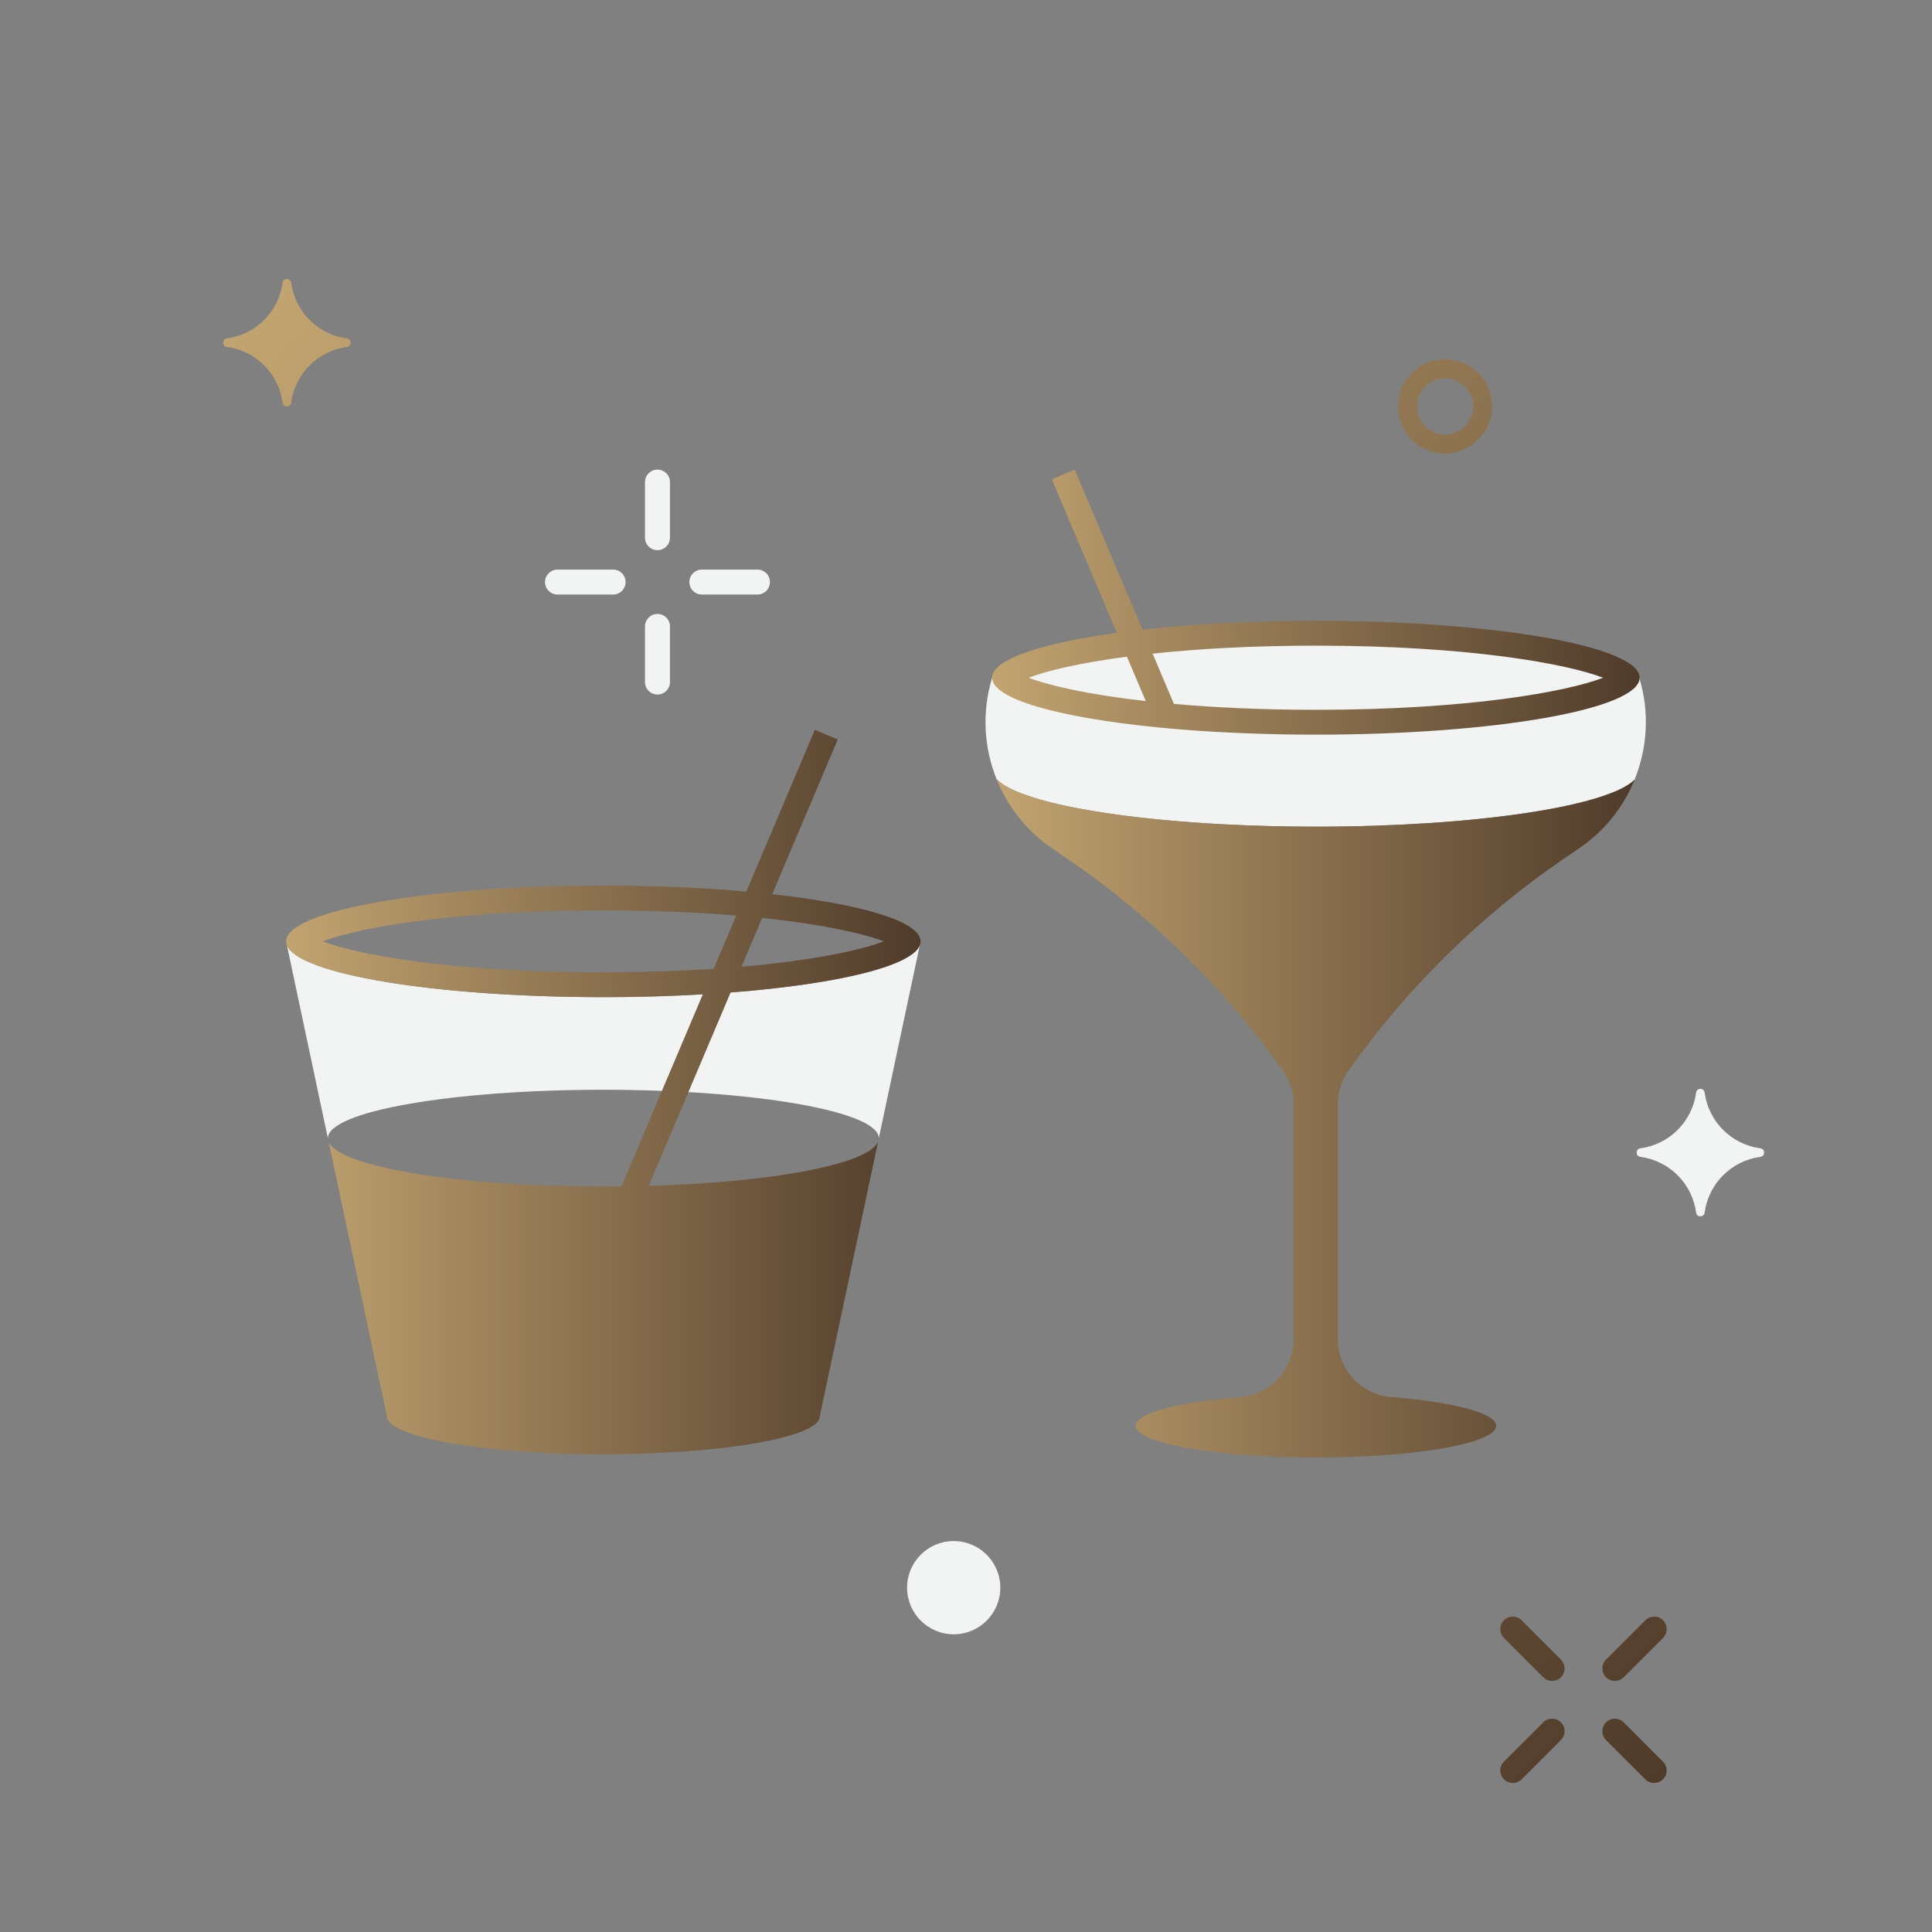 <?xml version="1.0" encoding="utf-8"?>
<!-- Generator: Adobe Illustrator 26.2.1, SVG Export Plug-In . SVG Version: 6.00 Build 0)  -->
<svg version="1.1" id="Layer_1" xmlns="http://www.w3.org/2000/svg" xmlns:xlink="http://www.w3.org/1999/xlink" x="0px" y="0px"
	 viewBox="0 0 151.987 151.987" style="enable-background:new 0 0 151.987 151.987;" xml:space="preserve">
<rect x="0" y="0" width="151.987" height="151.987" fill="#808080" stroke="none"/>
<style type="text/css">
	.st0{fill:#F2F4F4;}
	.st1{fill:url(#SVGID_1_);}
	.st2{fill:#1C1B1B;stroke:#F2F4F4;stroke-width:1.954;stroke-miterlimit:10;}
	.st3{fill:url(#SVGID_00000001645760862787193600000004075943147452297349_);}
	.st4{fill:url(#SVGID_00000083086248853733777730000017234353729350158725_);}
	.st5{fill:url(#SVGID_00000140702960101272590460000018052660755059261063_);}
	.st6{fill:url(#SVGID_00000103971377905124938690000003886819154008596415_);}
	.st7{fill:url(#SVGID_00000109005248900882194370000008239407999337427124_);}
</style>
<g>
	<path class="st0" d="M103.924,49.69c-19.859,0-24.706,3.626-24.706,3.626H78.05l0,0c0,2.473,11.403,4.478,25.469,4.478
		s25.469-2.005,25.469-4.478h-1.346C127.642,53.316,123.783,49.69,103.924,49.69z"/>
</g>
<g>
	<g>
		<path class="st0" d="M51.722,54.636c-0.543,0-0.982-0.439-0.982-0.982V49.28c0-0.543,0.439-0.982,0.982-0.982
			s0.982,0.439,0.982,0.982v4.374C52.704,54.197,52.265,54.636,51.722,54.636z"/>
	</g>
	<g>
		<path class="st0" d="M52.704,42.299v-4.375c0-0.543-0.439-0.982-0.982-0.982s-0.982,0.439-0.982,0.982v4.375
			c0,0.543,0.439,0.982,0.982,0.982S52.704,42.842,52.704,42.299z"/>
	</g>
	<g>
		<path class="st0" d="M49.214,45.79c0-0.543-0.439-0.982-0.982-0.982h-4.374c-0.543,0-0.982,0.439-0.982,0.982
			s0.439,0.982,0.982,0.982h4.374C48.775,46.772,49.214,46.333,49.214,45.79z"/>
	</g>
	<g>
		<path class="st0" d="M60.57,45.79c0-0.543-0.439-0.982-0.982-0.982h-4.375c-0.543,0-0.982,0.439-0.982,0.982
			s0.439,0.982,0.982,0.982h4.375C60.13,46.772,60.57,46.333,60.57,45.79z"/>
	</g>
</g>
<path class="st0" d="M134.102,85.952L134.102,85.952c0.305,2.283,2.101,4.079,4.384,4.384l0,0c0.392,0.052,0.392,0.62,0,0.672l0,0
	c-2.283,0.305-4.079,2.101-4.384,4.384l0,0c-0.052,0.392-0.62,0.392-0.672,0l0,0c-0.305-2.283-2.101-4.079-4.384-4.384l0,0
	c-0.392-0.052-0.392-0.62,0-0.672l0,0c2.283-0.305,4.079-2.101,4.384-4.384l0,0C133.482,85.56,134.049,85.56,134.102,85.952z"/>
<linearGradient id="SVGID_1_" gradientUnits="userSpaceOnUse" x1="38.504" y1="148.137" x2="151.721" y2="34.92" gradientTransform="matrix(1 0 0 -1 0 154)">
	<stop  offset="0" style="stop-color:#C2A470"/>
	<stop  offset="1" style="stop-color:#4F3B2A"/>
</linearGradient>
<path class="st1" d="M113.678,35.681c-2.045,0-3.708-1.664-3.708-3.708s1.663-3.708,3.708-3.708s3.708,1.664,3.708,3.708
	S115.723,35.681,113.678,35.681z M113.678,29.765c-1.218,0-2.208,0.991-2.208,2.208c0,1.217,0.99,2.208,2.208,2.208
	s2.208-0.991,2.208-2.208S114.896,29.765,113.678,29.765z M118.312,139.976c-0.384-0.384-0.384-1.005,0-1.389l3.093-3.093
	c0.384-0.384,1.005-0.384,1.389,0s0.384,1.005,0,1.389l-3.093,3.093C119.317,140.36,118.696,140.36,118.312,139.976z
	 M127.73,131.947l3.094-3.094c0.384-0.384,0.384-1.005,0-1.389s-1.005-0.384-1.389,0l-3.094,3.094c-0.384,0.384-0.384,1.005,0,1.389
	C126.725,132.331,127.346,132.331,127.73,131.947z M122.794,131.947c0.384-0.384,0.384-1.005,0-1.389l-3.093-3.093
	c-0.384-0.384-1.005-0.384-1.389,0s-0.384,1.005,0,1.389l3.093,3.093C121.789,132.331,122.411,132.331,122.794,131.947z
	 M130.824,139.977c0.384-0.384,0.384-1.005,0-1.389l-3.094-3.094c-0.384-0.384-1.005-0.384-1.389,0s-0.384,1.005,0,1.389
	l3.094,3.094C129.819,140.361,130.44,140.361,130.824,139.977z M22.233,22.238L22.233,22.238c-0.305,2.283-2.101,4.079-4.384,4.384
	l0,0c-0.392,0.052-0.392,0.62,0,0.672l0,0c2.283,0.305,4.079,2.101,4.384,4.384l0,0c0.052,0.392,0.62,0.392,0.672,0l0,0
	c0.305-2.283,2.101-4.079,4.384-4.384l0,0c0.392-0.052,0.392-0.62,0-0.672l0,0c-2.283-0.305-4.079-2.101-4.384-4.384l0,0
	C22.852,21.846,22.285,21.846,22.233,22.238z"/>
<circle class="st0" cx="75.026" cy="124.899" r="3.667"/>
<g>
	<path class="st0" d="M72.421,74.055L72.421,74.055L72.421,74.055z"/>
	<path class="st0" d="M22.506,74.055L22.506,74.055L22.506,74.055z"/>
	<path class="st0" d="M47.464,78.443c-13.217,0-24.028-1.807-24.895-4.092l3.225,15.189c0-2.104,9.702-3.81,21.67-3.81
		s21.67,1.706,21.67,3.81l3.225-15.189C71.491,76.636,60.681,78.443,47.464,78.443z"/>
</g>
<path class="st2" d="M78.051,62.271"/>
<path class="st0" d="M128.955,53.316h-25.436H78.051l-0.003,0.01c-0.819,2.683-0.646,5.482,0.347,7.96
	c1.987,2.125,12.476,3.746,25.124,3.746c12.531,0,22.941-1.592,25.065-3.687C129.602,58.85,129.785,56.024,128.955,53.316z"/>
<linearGradient id="SVGID_00000014623696330809349900000014459278577769703096_" gradientUnits="userSpaceOnUse" x1="22.505" y1="291.907" x2="72.421" y2="291.907" gradientTransform="matrix(1 0 0 1 0 -206)">
	<stop  offset="0" style="stop-color:#C2A470"/>
	<stop  offset="1" style="stop-color:#4F3B2A"/>
</linearGradient>
<path style="fill:url(#SVGID_00000014623696330809349900000014459278577769703096_);" d="M72.421,74.055
	c0-1.565-4.661-2.937-11.671-3.714l5.154-12.167l-1.799-0.763l-5.392,12.727c-3.381-0.301-7.201-0.471-11.25-0.471
	c-13.784,0-24.958,1.964-24.958,4.388c0,2.423,11.174,4.388,24.958,4.388c2.735,0,5.364-0.078,7.826-0.221l-6.404,15.116
	c-0.472,0.005-0.942,0.012-1.422,0.012c-11.476,0-20.862-1.569-21.615-3.553l4.589,21.613c0,1.653,7.623,2.993,17.027,2.993
	s17.027-1.34,17.027-2.993l4.589-21.613c-0.673,1.774-8.254,3.212-18.053,3.498l6.448-15.22
	C66.272,77.396,72.421,75.852,72.421,74.055z M69.528,74.055c-1.802,0.694-5.561,1.508-11.197,1.996l1.626-3.838
	C64.694,72.708,67.905,73.43,69.528,74.055z M47.464,76.489c-11.86,0-19.281-1.361-22.065-2.434
	c2.783-1.072,10.204-2.434,22.065-2.434c3.994,0,7.472,0.157,10.452,0.402l-1.777,4.194C53.574,76.386,50.689,76.489,47.464,76.489z
	"/>
<g>
	
		<linearGradient id="SVGID_00000016780577524379272250000011016455855114163845_" gradientUnits="userSpaceOnUse" x1="128.584" y1="267.344" x2="128.584" y2="267.344" gradientTransform="matrix(1 0 0 1 0 -206)">
		<stop  offset="0" style="stop-color:#C2A470"/>
		<stop  offset="1" style="stop-color:#4F3B2A"/>
	</linearGradient>
	<path style="fill:url(#SVGID_00000016780577524379272250000011016455855114163845_);" d="M128.584,61.345l0.001-0.001
		L128.584,61.345z"/>
	
		<linearGradient id="SVGID_00000085967458377828764400000006268383112136418208_" gradientUnits="userSpaceOnUse" x1="128.584" y1="266.882" x2="128.918" y2="266.882" gradientTransform="matrix(1 0 0 1 0 -206)">
		<stop  offset="0" style="stop-color:#C2A470"/>
		<stop  offset="1" style="stop-color:#4F3B2A"/>
	</linearGradient>
	<path style="fill:url(#SVGID_00000085967458377828764400000006268383112136418208_);" d="M128.585,61.344
		c0.124-0.304,0.235-0.612,0.334-0.925C128.819,60.732,128.708,61.04,128.585,61.344z"/>
	<g>
		
			<linearGradient id="SVGID_00000001632399822926297960000003632249730404735914_" gradientUnits="userSpaceOnUse" x1="78.395" y1="87.973" x2="128.586" y2="87.973">
			<stop  offset="0" style="stop-color:#C2A470"/>
			<stop  offset="1" style="stop-color:#4F3B2A"/>
		</linearGradient>
		<path style="fill:url(#SVGID_00000001632399822926297960000003632249730404735914_);" d="M96.365,64.851
			c-0.489-0.027-0.687-0.032-2.177-0.133c-8.2-0.569-14.323-1.862-15.793-3.433c0.862,2.151,2.341,4.062,4.351,5.436l1.242,0.849
			c6.606,4.517,12.341,10.169,16.954,16.678c0.541,0.764,0.819,1.684,0.819,2.62v18.476c0,2.378-1.822,4.368-4.192,4.561
			c-4.86,0.395-8.232,1.26-8.232,2.263c0,1.377,6.349,2.493,14.182,2.493s14.182-1.116,14.182-2.493
			c0-1.005-3.386-1.871-8.262-2.266c-2.37-0.192-4.193-2.183-4.193-4.561V86.865c0-0.933,0.276-1.849,0.815-2.611
			c4.631-6.544,10.396-12.222,17.039-16.752l1.155-0.787c1.993-1.359,3.465-3.244,4.331-5.37
			c-2.124,2.096-12.534,3.687-25.065,3.687C101.033,65.032,98.636,64.967,96.365,64.851z"/>
		
			<linearGradient id="SVGID_00000048481582711057905170000002490287892837319100_" gradientUnits="userSpaceOnUse" x1="78.051" y1="47.367" x2="128.988" y2="47.367">
			<stop  offset="0" style="stop-color:#C2A470"/>
			<stop  offset="1" style="stop-color:#4F3B2A"/>
		</linearGradient>
		<path style="fill:url(#SVGID_00000048481582711057905170000002490287892837319100_);" d="M103.519,48.838
			c-5.021,0-9.698,0.256-13.642,0.697l-5.335-12.594l-1.799,0.763l5.118,12.081c-5.969,0.819-9.81,2.096-9.81,3.53
			c0,1.673,5.224,3.131,12.958,3.9c0.893,0.09,1.392,0.13,2.204,0.196c3.152,0.246,6.637,0.383,10.306,0.383
			c14.066,0,25.469-2.005,25.469-4.478C128.988,50.843,117.585,48.838,103.519,48.838z M80.924,53.316
			c1.398-0.54,4-1.163,7.731-1.656l1.48,3.493C85.604,54.64,82.5,53.924,80.924,53.316z M103.519,55.839
			c-4.283,0-8.006-0.183-11.169-0.465l-1.675-3.953c3.492-0.374,7.78-0.628,12.844-0.628c12.057,0,19.772,1.433,22.595,2.523
			C123.291,54.406,115.576,55.839,103.519,55.839z"/>
	</g>
</g>
</svg>
